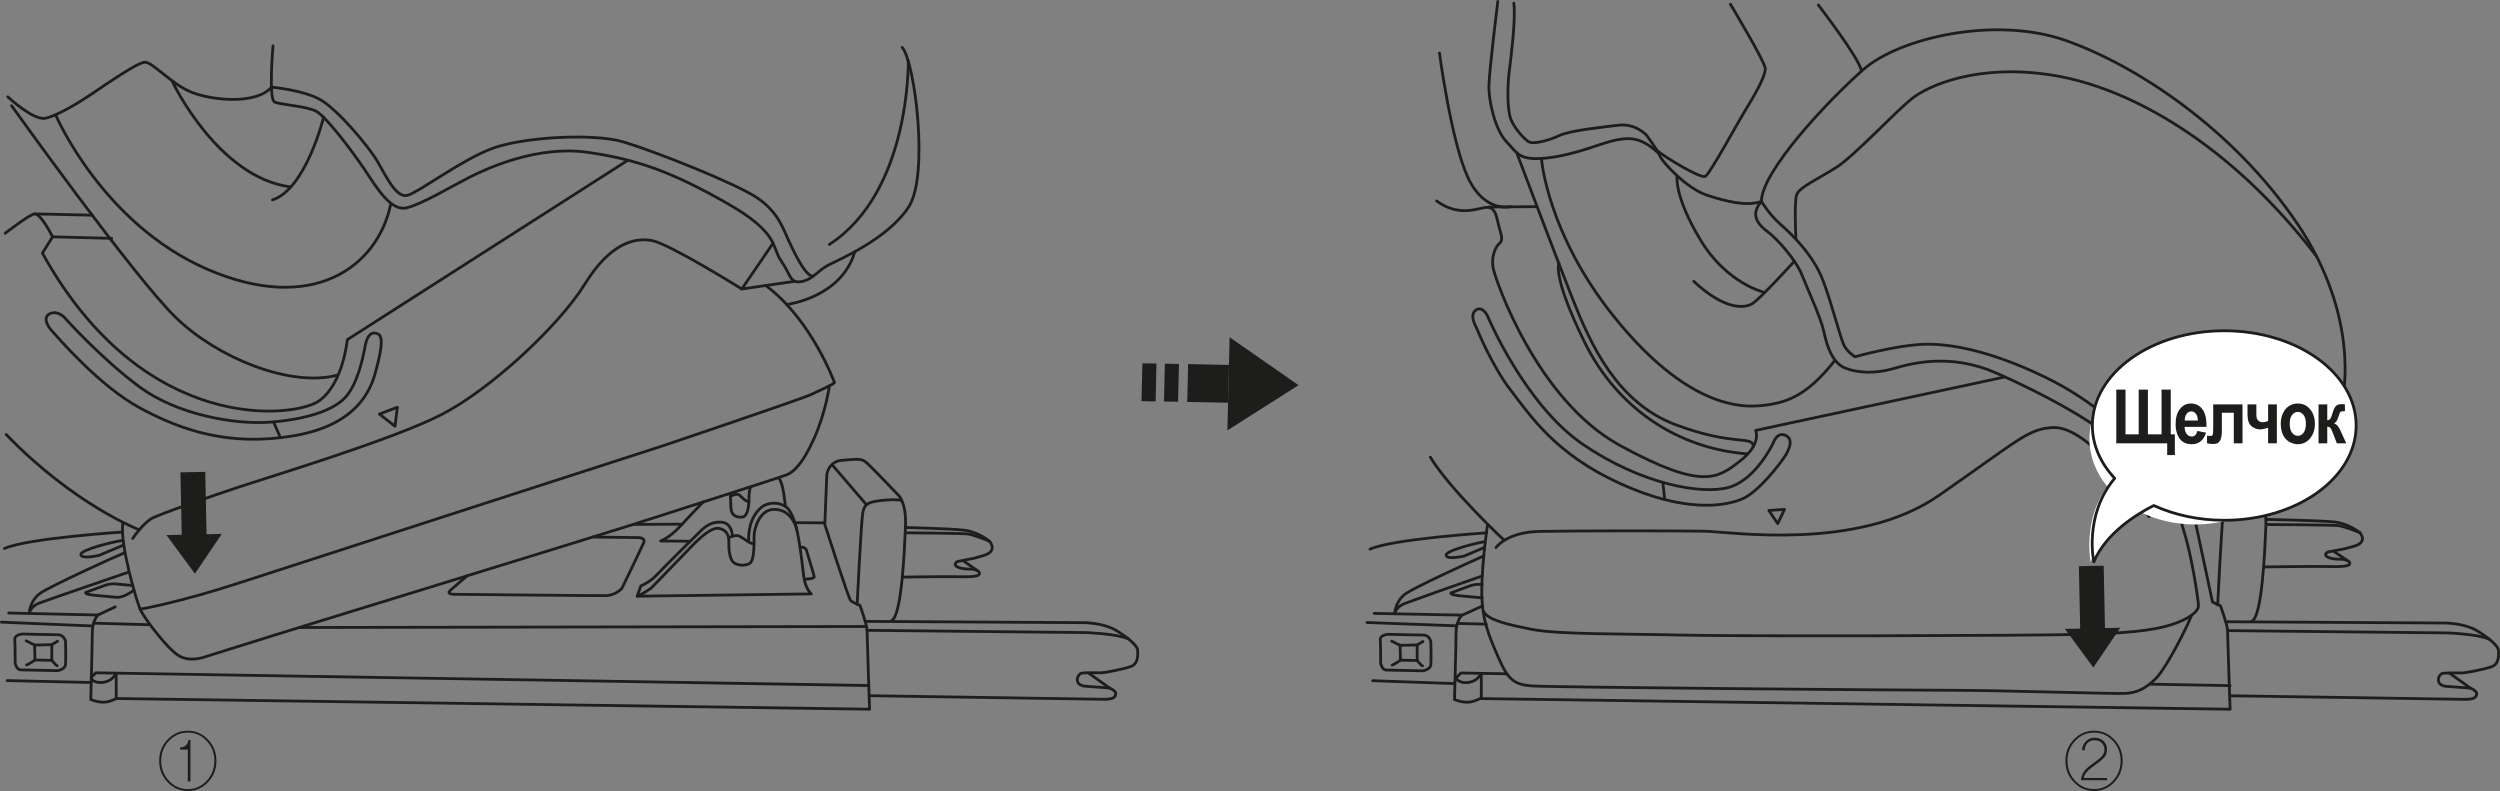 <?xml version="1.0" encoding="UTF-8"?>
<!DOCTYPE svg PUBLIC "-//W3C//DTD SVG 1.1//EN" "http://www.w3.org/Graphics/SVG/1.1/DTD/svg11.dtd">
<!-- Creator: CorelDRAW 2018 (64-Bit) -->
<svg xmlns="http://www.w3.org/2000/svg" xml:space="preserve" width="93.995mm" height="29.74mm" version="1.1" style="shape-rendering:geometricPrecision; text-rendering:geometricPrecision; image-rendering:optimizeQuality; fill-rule:evenodd; clip-rule:evenodd"
viewBox="0 0 11875.05 3757.29"
 xmlns:xlink="http://www.w3.org/1999/xlink">
 <rect x="0" y="0" width="11875.05" height="3757.29" fill="#808080" stroke="none"/>
 <defs>
  <style type="text/css">
   <![CDATA[
    .str0 {stroke:#1D1D1B;stroke-width:13.37;stroke-linecap:round;stroke-linejoin:round;stroke-miterlimit:10}
    .fil4 {fill:none}
    .fil1 {fill:none;fill-rule:nonzero}
    .fil3 {fill:white}
    .fil5 {fill:#1D1D1B;fill-rule:nonzero}
    .fil0 {fill:#1D1D1B;fill-rule:nonzero}
    .fil2 {fill:white;fill-rule:nonzero}
   ]]>
  </style>
 </defs>
 <g id="Слой_x0020_1">
  <polygon class="fil0" points="5639.36,1909.25 5833.41,1913.04 5837.68,1733.38 5643.59,1729.32 "/>
  <polygon class="fil0" points="5528.95,1907.08 5595.81,1908.36 5600.22,1728.84 5533.15,1727.29 "/>
  <polygon class="fil0" points="5422,1905.46 5489.21,1906.76 5493.21,1726.87 5426.37,1725.93 "/>
  <polygon class="fil0" points="5840.63,1601.96 5830.12,2044.35 6168.22,1829.62 "/>
  <path class="fil1 str0" d="M4233.35 2949.25c49.52,-16.93 62.84,-333.68 67.7,-449.73 4.81,-116.07 -35.07,-148.74 -35.07,-148.74 0,0 -132.99,-140.21 -154.75,-157.14 -21.79,-16.94 -45.95,-12.13 -111.24,-7.28 -65.29,4.81 -72.52,67.7 -72.52,67.7l-9.72 236.97c0,0 113.65,355.44 123.37,362.66 9.63,7.35 43.5,21.84 43.5,21.84 0,0 33.87,91.81 33.87,118.45 0,26.61 12.04,374.78 12.04,374.78l-3578.61 -50.8c0,0 -23.08,13.99 -50.76,16.93 -33.87,3.61 -70.1,-12.08 -70.1,-12.08 0,0 7.26,-258.71 7.26,-316.79 0,-57.99 26.57,-84.59 26.57,-84.59l82.22 -38.68"/>
  <path class="fil1 str0" d="M4071.36 2870.66c0,0 19.34,-392.92 26.61,-434.02 7.26,-41.1 24.16,-48.36 62.84,-55.63 38.68,-7.21 110,-10.86 122.12,-2.4"/>
  <line class="fil1 str0" x1="4116.06" y1="2397.93" x2="3954.04" y2= "2209.41" />
  <path class="fil1 str0" d="M4110.03 2951.6l1042.15 6.11c0,0 88.25,1.15 146.32,35.02 58.03,33.92 103.97,74.93 105.14,94.27 1.24,19.43 4.85,65.29 -31.42,78.66 -36.25,13.33 -128.14,30.13 -139.02,30.13 -10.86,0 -90.7,-1.16 -97.91,2.45 -7.26,3.61 -18.14,13.33 -18.14,31.42 0,18.14 16.94,29.11 41.1,30.22 24.19,1.2 112.44,8.46 112.44,8.46 0,0 31.42,12.13 29.02,27.82 -2.41,15.73 -9.68,26.61 -61.64,25.44 -52.01,-1.25 -1108.65,-16.98 -1108.65,-16.98"/>
  <path class="fil1 str0" d="M4118.5 2994l1039.74 10.88c0,0 148.69,4.85 201.86,30.22"/>
  <line class="fil1 str0" x1="5270.68" y1="3268.41" x2="5169.16" y2= "3195.86" />
  <polyline class="fil1 str0" points="433.47,3217.63 455.23,3195.87 4123.32,3256.27 "/>
  <path class="fil1 str0" d="M433.47 3223.68c0,0 8.43,15.73 37.48,18.13 28.97,2.46 54.43,-10.86 65.3,-22.94l15.68 -19.34 0 118.45"/>
  <line class="fil1 str0" x1="445.55" y1="2960.14" x2="705.53" y2= "2967.35" />
  <line class="fil1 str0" x1="1426.06" y1="2980.68" x2="4112.44" y2= "2975.87" />
  <path class="fil1 str0" d="M3026.8 2831.96l826.97 -10.88c0,0 -30.26,-22.96 -37.52,-94.26 -7.23,-71.35 -26.61,-210.36 -38.65,-234.57 -12.12,-24.19 -36.32,-72.56 -101.61,-72.56 -65.25,0 -94.26,87.05 -94.26,128.18 0,41.1 1.24,114.85 -20.59,128.13 -21.7,13.33 -61.69,10.88 -78.53,-6.05 -16.94,-16.99 -21.79,-61.73 -20.54,-91.86 1.2,-30.22 -7.26,-59.24 -43.55,-67.7 -36.28,-8.46 -89.5,38.68 -139.06,90.61 -49.56,51.96 -187.37,193.47 -187.37,193.47 0,0 -39.92,27.82 -65.29,37.48z"/>
  <path class="fil1 str0" d="M3026.8 2831.96l16.89 -48.36c0,0 45.95,-20.54 72.57,-49.51 26.61,-29.06 193.47,-194.67 214.01,-214.06 20.54,-19.38 47.11,-41.08 91.86,-39.93 44.75,1.3 55.58,41.19 56.83,65.34"/>
  <path class="fil1 str0" d="M3462.04 2553.88c0,0 25.36,-12.08 42.3,-9.66 16.89,2.45 59.23,41.14 72.52,37.48"/>
  <path class="fil1 str0" d="M3784.82 2516.46c0,0 -18.09,-88.25 -54.41,-111.25 -36.23,-22.99 -84.59,-18.14 -112.4,3.61 -27.82,21.76 -65.3,71.35 -61.69,164.41"/>
  <path class="fil1 str0" d="M3275.84 2570.81l-137.81 -1.11c0,0 42.3,-14.62 94.27,-71.39 51.96,-56.79 108.83,-114.85 108.83,-114.85"/>
  <path class="fil1 str0" d="M3939.57 1833.35c0,0 -16.94,124.52 -72.56,249.09 -55.63,124.48 -99.12,159.56 -126.98,171.64 -27.77,12.12 -638.32,206.75 -759.23,245.43 -120.92,38.68 -1666.03,513.89 -1666.03,513.89l-339.69 106.29c0,0 -71.32,27.86 -125.73,-4.81 -54.43,-32.67 -166.83,-181.26 -183.76,-221.24 -16.94,-39.83 -96.71,-305.87 -82.23,-409.8"/>
  <path class="fil1 str0" d="M665.59 2893.62c0,0 177.69,-28.97 488.43,-130.58 310.74,-101.52 1998.47,-646.78 1998.47,-646.78 0,0 651.68,-220.04 696.38,-240.63 44.75,-20.54 106.43,-48.35 114.9,-58.03 0,0 -106.44,-296.2 -324.07,-459.41"/>
  <line class="fil1 str0" x1="3007.4" y1="2491.03" x2="3240.72" y2= "2489.88" />
  <line class="fil1 str0" x1="3776.35" y1="2482.59" x2="3915.36" y2= "2483.75" />
  <path class="fil1 str0" d="M3730.39 2405.21c0,0 -8.43,-108.79 -30.22,-132.99"/>
  <path class="fil1 str0" d="M3564.74 2314.5c0,0 -7.23,14.53 -7.23,54.46 0,39.85 -7.21,84.59 -31.42,87 -24.19,2.45 -53.21,-3.56 -54.41,-45.86 -1.2,-42.39 -2.45,-65.34 -2.45,-65.34"/>
  <path class="fil1 str0" d="M3470.46 2358.02c0,0 27.81,-18.09 42.3,-6.05 14.53,12.17 29.06,32.71 44.75,29.06"/>
  <polyline class="fil1 str0" points="3671.18,1156.32 3523.65,1372.66 3772.7,1336.48 "/>
  <path class="fil1 str0" d="M3523.65 1372.72c0,0 -343.36,-214.01 -425.59,-229.71 -82.18,-15.73 -198.25,9.66 -320.31,206.71 -122.17,197.09 -444.98,498.09 -679.5,619.01 -234.52,120.92 -837.8,302.26 -959.97,343.36 -122.07,41.14 -385.64,130.58 -420.73,152.34 -35.03,21.74 -79.78,79.78 -87.05,93.1"/>
  <path class="fil1 str0" d="M660.77 2516.46c0,0 -310.74,-119.77 -631.1,-452.2"/>
  <path class="fil1 str0" d="M2980.83 762.16l-1331.09 851.22c0,0 -19.34,207.96 -132.98,290.06 -113.65,82.23 -834.2,169.28 -1315.4,-701.19l48.35 -77.33 280.52 7.26"/>
  <path class="fil1 str0" d="M249.68 1124.85c0,0 -58.04,-116.05 -87.05,-108.75 -29.02,7.23 -137.81,91.77 -137.81,91.77"/>
  <line class="fil1 str0" x1="167.52" y1="1016.05" x2="438.32" y2= "1022.1" />
  <path class="fil1 str0" d="M55.03 502.24c0,0 579.13,810.04 778.61,1004.63 199.45,194.72 548.87,335.02 771.31,274.49"/>
  <path class="fil1 str0" d="M36.95 459.94c0,0 120.87,113.65 178.94,101.52 57.99,-12.08 164.36,-77.33 224.85,-118.5 60.43,-41.15 210.36,-145.07 246.63,-147.43 36.23,-2.45 125.73,103.97 222.44,142.66 96.72,38.65 307.09,60.35 379.64,-24.19"/>
  <path class="fil1 str0" d="M1296.72 218.12c0,0 -21.76,251.54 7.21,266.08 29.02,14.39 154.79,19.25 200.7,45.86 45.9,26.64 169.23,188.57 227.29,275.65 58.04,87.08 125.69,200.69 200.7,181.31 74.92,-19.34 203.05,-96.71 292.6,-142.57 89.41,-46 328.78,-154.84 565.8,-121.01 236.97,33.96 401.35,94.3 657.7,239.37 256.27,145.12 215.18,210.5 261.18,275.7 45.91,65.25 41.05,108.79 96.62,99.07 55.71,-9.63 77.42,-53.07 130.63,-79.73 53.21,-26.61 282.93,-125.68 379.59,-275.62 96.76,-149.97 29.02,-689.12 -31.37,-756.86"/>
  <path class="fil1 str0" d="M3736.45 1446.45c0,0 261.14,-31.42 324.07,-251.5"/>
  <path class="fil1 str0" d="M265.45 548.2c0,0 220.04,513.79 718.1,730.21 498.14,216.39 810.03,-7.26 872.92,-310.72"/>
  <path class="fil1 str0" d="M1537.3 556.65c0,0 -84.65,342.14 -243.03,392.87"/>
  <path class="fil1 str0" d="M819.17 388.6c0,0 215.18,454.56 560.95,499.31"/>
  <path class="fil1 str0" d="M1289.42 413.98c0,0 154.75,13.32 235.77,61.68 80.98,48.36 224.85,217.63 268.4,292.54 43.5,74.97 89.45,174.09 142.66,159.56 53.18,-14.49 255.07,-167.98 401.38,-222.4 146.32,-54.46 478.76,-73.76 622.62,-31.46 143.92,42.34 538.04,198.29 638.37,267.19 100.32,68.89 122.12,148.72 148.67,204.34 26.61,55.63 76.17,163.21 113.65,166.83"/>
  <path class="fil1 str0" d="M4314.33 288.24c0,0 12.08,621.41 -374.74,872.92"/>
  <path class="fil1 str0" d="M313.77 1516.57c0,0 -30.22,-41.14 -70.07,-28.97 -39.93,11.99 -25.46,53.18 1.16,82.14 26.61,29.06 224.89,263.54 423.13,369.96 198.29,106.43 423.19,181.36 725.45,130.63 302.22,-50.85 367.51,-217.63 390.47,-303.56 22.99,-85.83 41.08,-165.61 12.12,-180.14 -29.06,-14.49 -51.96,3.65 -61.68,56.91 -9.68,53.18 -35.03,178.85 -93.11,242.98 -58.03,64 -187.36,105.14 -355.38,118.52 -168.12,13.28 -442.52,-33.92 -622.67,-166.87 -180.14,-133.08 -349.41,-321.61 -349.41,-321.61z"/>
  <line class="fil1 str0" x1="1300.33" y1="2006.21" x2="1330.59" y2= "2076.37" />
  <polygon class="fil1 str0" points="1802.05,1966.92 1887.27,1934.34 1876.39,2024.99 "/>
  <line class="fil1 str0" x1="440.12" y1="2973.41" x2="6.68" y2= "2955.31" />
  <line class="fil1 str0" x1="464.91" y1="2921.44" x2="41.14" y2= "2911.78" />
  <path class="fil1 str0" d="M605.15 2719.53c0,0 -380.83,130.63 -418.89,145.12 -38.1,14.48 -47.15,45.28 -47.15,45.28 0,0 3.6,-57.94 52.58,-92.53 48.94,-34.36 368.09,-179.47 400.76,-192.09"/>
  <path class="fil1 str0" d="M587.01 2588.96l-116.05 48.98c0,0 -85.26,19.96 -87.05,-3.61 -1.83,-23.62 157.77,-61.68 197.67,-67.12"/>
  <path class="fil1 str0" d="M579.78 2527.34c0,0 -447.96,28.92 -558.58,77.95"/>
  <line class="fil1 str0" x1="33.91" y1="3232.78" x2="432.84" y2= "3241.82" />
  <path class="fil1 str0" d="M630.51 2781.21c0,0 -43.54,-3.61 -76.17,-7.26 -32.62,-3.65 -58.03,7.26 -58.03,7.26l-88.83 32.58c0,0 -12.7,9.13 48.94,14.57 61.68,5.45 99.74,9.05 99.74,9.05 0,0 16.31,1.83 45.37,-12.65 28.97,-14.58 34.41,-23.68 34.41,-23.68"/>
  <path class="fil1 str0" d="M108.25 3011.5c0,0 -39.88,1.78 -38.07,27.19 1.78,25.44 1.78,110.66 1.78,110.66 0,0 5.45,32.58 27.19,32.58 21.79,0 172.31,3.61 172.31,3.61 0,0 38.05,-3.61 39.88,-30.75 1.83,-27.24 0,-107.06 0,-107.06 0,0 -5.43,-32.62 -36.23,-32.62 -30.84,0 -166.87,-3.61 -166.87,-3.61z"/>
  <polygon class="fil1 str0" points="246.07,3062.28 246.07,3136.67 166.28,3134.84 164.45,3064.12 "/>
  <line class="fil1 str0" x1="164.45" y1="3064.12" x2="124.52" y2= "3044.14" />
  <path class="fil1 str0" d="M166.28 3134.84c0,0 -30.8,21.76 -39.93,23.59"/>
  <path class="fil1 str0" d="M246.07 3136.67c0,0 18.14,23.54 25.36,25.32"/>
  <line class="fil1 str0" x1="246.07" y1="3062.28" x2="273.25" y2= "3045.97" />
  <path class="fil1 str0" d="M4301.05 2530.94c0,0 270.22,1.79 297.41,5.45 27.19,3.61 101.57,34.45 101.57,34.45 0,0 14.48,16.31 12.66,32.67 -1.78,16.26 -14.49,27.1 -38.07,34.36 -23.54,7.3 -50.76,14.57 -50.76,14.57 0,0 -68.95,12.71 -74.34,14.53 -5.48,1.83 -21.76,12.71 -5.48,23.57 16.31,10.84 43.54,12.66 65.29,12.66 21.74,0 43.55,9.01 43.55,19.92 0,10.97 -16.36,18.19 -96.14,16.36 -79.78,-1.78 -266.57,1.83 -266.57,1.83"/>
  <line class="fil1 str0" x1="4641.96" y1="2710.44" x2="4574.89" y2= "2663.24" />
  <path class="fil1 str0" d="M4700.04 2570.81c0,0 -54.41,-45.32 -121.54,-52.58 -67.07,-7.26 -277.44,-12.66 -277.44,-12.66"/>
  <path class="fil1 str0" d="M3821.35 2751.22c0,0 48.05,-0.93 46.26,-11.81 -1.83,-10.88 -38.07,-128.66 -38.07,-128.66 0,0 -7.26,-14.58 -27.23,-10.88"/>
  <path class="fil1 str0" d="M2815.79 2550.84l214.91 2.77c0,0 37.17,0 27.19,23.57 -9.93,23.52 -103.36,216.64 -103.36,216.64 0,0 -29.01,34.54 -77.05,35.39 -48.05,0.99 -723.62,-6.33 -723.62,-6.33 0,0 -34.45,-0.93 -15.38,-18.18 18.99,-17.16 79.77,-68.9 79.77,-68.9"/>
  <path class="fil1 str0" d="M6914.61 3221.63c0,0 12.08,18.32 40.92,20.72 28.88,2.41 54.19,-10.83 65.03,-22.96l15.64 -19.17 0 117.97"/>
  <line class="fil1 str0" x1="6924.77" y1="2961.39" x2="7059.95" y2= "2964.74" />
  <line class="fil1 str0" x1="6919.16" y1="2972.71" x2="6493.22" y2= "2956.94" />
  <line class="fil1 str0" x1="6945.06" y1="2921.92" x2="6527.54" y2= "2913.64" />
  <path class="fil1 str0" d="M7039.66 2736.12c-101.7,34.94 -337.87,119.26 -367.69,130.63 -37.93,14.39 -46.93,45.1 -46.93,45.1 0,0 3.61,-57.81 52.37,-92.07 41.77,-29.37 280.52,-139.41 368.85,-178.46"/>
  <path class="fil1 str0" d="M7049.87 2601.14l-94.36 39.85c0,0 -84.81,19.83 -86.64,-3.65 -1.64,-21.3 129.48,-54.6 183.19,-64.58"/>
  <path class="fil1 str0" d="M7059.94 2531.13c0,0 -442.11,28.6 -552.34,77.28"/>
  <line class="fil1 str0" x1="6520.36" y1="3233.33" x2="6908.64" y2= "3247.03" />
  <path class="fil1 str0" d="M7039.66 2777.81c-2.22,-0.27 1.07,-1.16 -1.02,-1.38 -32.53,-3.61 -57.81,7.21 -57.81,7.21l-88.51 32.41c0,0 -12.66,9.1 48.75,14.58 61.42,5.38 99.35,9 99.35,9"/>
  <path class="fil1 str0" d="M6594.34 3012.97c0,0 -39.71,1.83 -37.93,27.05 1.78,25.37 1.78,110.23 1.78,110.23 0,0 5.48,32.53 27.15,32.53 21.65,0 171.54,3.65 171.54,3.65 0,0 37.93,-3.65 39.76,-30.79 1.78,-27.06 0,-106.48 0,-106.48 0,0 -5.43,-32.63 -36.09,-32.63 -30.76,0 -166.21,-3.56 -166.21,-3.56z"/>
  <polygon class="fil1 str0" points="6731.62,3063.55 6731.62,3137.53 6652.15,3135.75 6650.37,3065.38 "/>
  <line class="fil1 str0" x1="6650.36" y1="3065.38" x2="6610.6" y2= "3045.51" />
  <path class="fil1 str0" d="M6652.14 3135.76c0,0 -30.66,21.65 -39.76,23.44"/>
  <path class="fil1 str0" d="M6731.62 3137.54c0,0 18.05,23.49 25.27,25.27"/>
  <line class="fil1 str0" x1="6731.62" y1="3063.55" x2="6758.66" y2= "3047.33" />
  <path class="fil1 str0" d="M7038.37 2879.92l-95.69 43.37c0,0 -26.47,26.43 -26.47,84.23 0,57.85 -7.23,315.41 -7.23,315.41 0,0 36.11,15.74 69.84,12.13 27.5,-2.94 50.55,-16.85 50.55,-16.85l3563.71 50.59c0,0 -12.08,-346.78 -12.08,-373.26 0,-26.47 -33.74,-118.06 -33.74,-118.06 0,0 -24.69,-10.51 -37.84,-18.09l-84.72 -395.9"/>
  <path class="fil1 str0" d="M10695.39 2950.96c49.33,-16.8 62.61,-332.27 67.43,-447.83 4.81,-115.61 -34.93,-148.1 -34.93,-148.1 0,0 -1.74,-1.83 -4.81,-5.04"/>
  <path class="fil1 str0" d="M10534.04 2872.74c0,0 19.29,-391.31 26.52,-432.22 7.21,-40.92 24.07,-48.13 62.57,-55.36 38.51,-7.3 109.55,-10.92 121.62,-2.45"/>
  <path class="fil1 str0" d="M10579.46 2953.39l1037.78 6.01c0,0 87.89,1.2 145.69,34.94 57.81,33.69 103.53,74.65 104.75,93.86 1.2,19.25 4.81,65.03 -31.29,78.27 -36.09,13.28 -127.6,30.13 -138.43,30.13 -10.83,0 -90.34,-1.16 -97.57,2.45 -7.21,3.56 -18.04,13.28 -18.04,31.24 0,18.05 16.84,28.88 40.96,30.17 24.07,1.11 111.96,8.38 111.96,8.38 0,0 31.28,12.08 28.88,27.68 -2.45,15.64 -9.68,26.48 -61.42,25.36 -51.73,-1.29 -1104,-16.84 -1104,-16.84"/>
  <path class="fil1 str0" d="M10587.84 2995.53l1035.42 10.83c0,0 148.1,4.85 201.05,30.08"/>
  <line class="fil1 str0" x1="11735.21" y1="3268.86" x2="11634.04" y2= "3196.61" />
  <line class="fil1 str0" x1="10216.79" y1="3249.79" x2="10592.73" y2= "3256.79" />
  <polyline class="fil1 str0" points="6918.23,3218.27 6939.89,3196.62 7157.82,3200.62 "/>
  <path class="fil1 str0" d="M10766.72 2491.51c0,0 313.95,1.69 341.05,5.18 27.1,3.42 101.12,32.94 101.12,32.94 0,0 14.44,15.68 12.66,31.37 -1.82,15.51 -14.44,26.03 -37.93,32.99 -23.49,6.86 -50.59,13.81 -50.59,13.81 0,0 -68.59,12.27 -73.98,13.96 -5.43,1.73 -21.7,12.08 -5.43,22.59 16.22,10.35 43.27,12.08 65.03,12.08 21.62,0 43.27,8.74 43.27,19.17 0,10.35 -16.22,17.38 -95.69,15.55 -79.42,-1.73 -310.33,1.83 -310.33,1.83"/>
  <line class="fil1 str0" x1="11151.08" y1="2663.43" x2="11084.28" y2= "2618.24" />
  <path class="fil1 str0" d="M11208.89 2529.69c0,0 -54.19,-43.41 -120.99,-50.37 -66.82,-6.91 -321.17,-12.12 -321.17,-12.12"/>
  <path class="fil1 str0" d="M7065.56 2493.95c0,0 -25.32,165.58 -27.01,305.78 -1.69,140.31 33.78,220.18 79.42,324.86 45.59,104.83 74.35,126.8 157.15,133.54 82.81,6.77 1799.51,20.81 2012.36,20.81 212.95,0 763.78,18.09 811.11,14.62 47.29,-3.3 89.59,-18.58 141.91,-70.86 52.42,-52.42 155.5,-259.03 168.96,-299.59"/>
  <path class="fil1 str0" d="M7106.17 2600.89c0,0 49.51,-73.22 206.13,-76.61 156.57,-3.35 654.45,-3.35 781.73,-1.07 127.3,2.27 731.06,97.96 1116.36,-170.16 385.21,-268.04 425.8,-317.65 542.93,-322.1 117.13,-4.55 256.82,159.99 295.13,200.47 38.29,40.55 159.92,223.11 159.92,223.11"/>
  <line class="fil1 str0" x1="10187.02" y1="2421.83" x2="10292.92" y2= "2333.94" />
  <path class="fil1 str0" d="M10335.71 2403.77c0,0 40.55,112.72 65.33,224.13 24.79,111.61 42.83,236.58 41.68,252.4 -1.11,15.78 -23.66,47.29 -99.12,76.57 -75.5,29.27 -177.96,49.56 -451.7,56.37 -273.75,6.73 -1649.13,10.08 -1913.82,3.3 -264.79,-6.63 -574.54,-2.22 -700.71,-26.87 -126.17,-24.91 -205.02,-44.03 -230.91,-84.59"/>
  <path class="fil1 str0" d="M7144.45 2566.02c0,0 -254.58,-237.68 -350.32,-394.3"/>
  <path class="fil1 str0" d="M10232.1 2258.48c0,0 47.33,29.28 58.56,65.39 11.28,36.01 24.83,67.51 36.06,73.17 11.28,5.62 32.67,24.79 80,21.44 47.29,-3.39 219.69,-10.16 330.04,-84.54 110.43,-74.34 379.63,-263.58 390.91,-444.93 0,0 87.84,-378.48 -216.34,-827.95 -304.14,-449.44 -763.73,-750.19 -1098.27,-868.51 -334.53,-118.29 -790.78,-13.47 -963.13,138.57 -172.35,152.11 -481.57,483.25 -483.26,625.2 0,0 -25.36,28.75 -27.05,55.76 -1.69,27.05 11.85,55.75 55.75,87.88 43.95,32.09 135.18,133.45 163.92,206.13 28.7,72.66 91.28,206.13 104.75,272 13.54,65.92 40.6,147.03 101.39,170.66 60.84,23.66 143.61,27.06 229.81,1.74 86.19,-25.37 270.35,-74.35 488.34,21.92 217.98,96.37 435.92,216.3 518.73,290.64 82.76,74.34 229.81,195.43 229.81,195.43z"/>
  <path class="fil1 str0" d="M6823.95 954.64c111.5,81.07 201.09,30.43 239.95,30.43 38.87,0 43.9,40.55 54.07,82.76 10.11,42.21 25.31,70.95 5.08,87.84 -20.28,16.94 -40.57,64.23 -30.49,118.29 10.21,54.06 206.17,625.16 601.54,841.5 395.42,216.2 466.37,155.41 571.15,74.34 104.73,-81.11 74.34,-145.34 74.34,-145.34l1181.12 -253.42"/>
  <line class="fil1 str0" x1="7074.09" y1="983.28" x2="7295.42" y2= "981.62" />
  <path class="fil1 str0" d="M7204.14 724.82c0,0 175.68,466.37 263.58,689.39 87.89,223.11 212.9,498.46 491.69,603.23 278.81,104.78 368.4,49.08 368.4,104.78"/>
  <path class="fil1 str0" d="M7405.18 1250.29c0,0 -33.78,59.15 121.66,375.14 155.51,315.98 444.4,505.22 772.24,530.54"/>
  <path class="fil1 str0" d="M7177.13 981.62c0,0 -125.06,32.18 -204.48,-138.53 -79.38,-170.64 -135.18,-591.42 -135.18,-591.42"/>
  <path class="fil1 str0" d="M7114.58 6.68c0,0 -40.5,327.75 -42.2,400.4 -1.69,72.69 30.4,211.3 82.76,265.37 52.37,54.01 57.45,92.83 194.36,77.72 136.84,-15.2 261.85,-72.64 324.42,-84.54 62.49,-11.77 116.55,-18.58 202.74,60.83"/>
  <path class="fil1 str0" d="M7190.62 15.16c10.17,70.95 -13.51,260.19 -21.92,326.06 -8.48,65.92 -10.17,180.83 8.41,226.42 18.58,45.63 60.84,89.57 82.81,104.82 21.97,15.2 98.01,-5.08 147.03,-28.7 48.94,-23.71 199.31,-38.91 280.43,-49.03 81.16,-10.2 133.53,47.29 133.53,47.29 0,0 54.02,72.66 64.18,99.7 10.16,27.01 125.06,152.07 219.67,184.16 94.63,32.09 197.67,55.8 261.9,30.43 0,0 37.17,62.54 91.28,109.82 54.01,47.33 155.44,145.34 201.04,265.27 45.65,119.98 84.51,283.87 103.09,314.3 18.58,30.43 48.98,49.03 48.98,49.03 0,0 192.63,-54.11 322.76,-59.19 130.1,-5.04 319.34,30.43 576.15,153.8 256.85,123.32 397.1,283.85 444.39,324.37 47.34,40.55 179.13,143.64 202.8,179.12 23.62,35.48 30.4,94.66 28.7,123.37"/>
  <path class="fil1 str0" d="M8219.66 20.21c0,0 165.63,275.44 165.63,305.78 0,30.49 -33.83,98.1 -82.86,177.48 -48.98,79.42 -180.76,324.41 -202.69,334.58 -22.02,10.11 -187.58,-87.89 -233.23,-126.75"/>
  <path class="fil1 str0" d="M8637.02 23.6c0,0 197.7,256.8 204.48,312.61"/>
  <path class="fil1 str0" d="M10352.02 2286.12c0,0 199.41,40.52 288.94,10.16 89.59,-30.49 297.41,-123.37 471.45,-341.35"/>
  <path class="fil1 str0" d="M8530.53 1131.99c0,0 -8.43,-168.95 3.39,-206.17 11.85,-37.17 109.82,-79.34 192.63,-133.4 82.81,-54.1 275.44,-260.28 353.16,-322.71 77.68,-62.63 315.96,-170.66 675.84,-111.56 359.95,59.14 836.42,321.07 1248.74,860.09"/>
  <path class="fil1 str0" d="M7966.2 836.34c0,0 -15.25,94.61 111.5,304.13 126.75,209.52 304.14,248.39 304.14,248.39"/>
  <path class="fil1 str0" d="M8523.81 1240.2c0,0 -162.23,179.07 -201.09,202.74 -38.87,23.66 -135.14,27.01 -277.09,-106.48"/>
  <path class="fil1 str0" d="M7322.42 756.86c0,0 27.05,349.83 339.66,741.9 312.61,391.88 559.29,439.22 689.39,429.05 130.09,-10.07 228.1,-43.89 363.28,-214.54"/>
  <path class="fil1 str0" d="M7065.56 1500.39c0,0 175.73,420.68 452.85,610 277.09,189.24 564.33,241.52 694.47,204.35 130.1,-37.17 211.17,-212.81 211.17,-212.81 0,0 16.89,-52.45 57.5,-33.83 40.55,18.63 15.2,71 -3.4,99.76 -18.58,28.7 -125.01,172.35 -207.82,204.39 -82.76,32.14 -268.65,64.27 -576.18,-76.03 -307.52,-140.22 -424.11,-321.07 -517.03,-440.97 -92.97,-119.98 -165.63,-302.45 -165.63,-302.45 0,0 -33.78,-55.79 -1.69,-79.42 32.14,-23.66 55.76,27.01 55.76,27.01z"/>
  <line class="fil1 str0" x1="7898.61" y1="2292.87" x2="7907.03" y2= "2368.86" />
  <polygon class="fil1 str0" points="8402.14,2424.66 8444.35,2487.1 8476.47,2419.62 "/>
  <path class="fil1 str0" d="M10440.48 2418.47c0,0 2.27,45.06 -40.55,49.52l-40.55 -2.19"/>
  <path class="fil2" d="M10426.32 2491.21c-98.63,0 -190.35,-23.35 -267.9,-63.33 -66.95,38.24 -181.85,118.69 -227.92,241.61 0,0 -39.05,-200.21 79.47,-358.38 -53.71,-64.71 -85.04,-142.62 -85.04,-226.58 0,-224.63 224.49,-406.69 501.39,-406.69 276.9,0 501.4,182.06 501.4,406.69 0,224.63 -224.5,406.69 -501.4,406.69z"/>
  <path class="fil3" d="M10565.25 2471.36c-123.23,0 -237.87,-25.89 -334.75,-70.1 -83.66,42.3 -227.22,131.39 -284.8,267.42 0,0 -48.8,-221.64 99.3,-396.71 -67.12,-71.62 -106.25,-157.87 -106.25,-250.79 0,-248.61 280.52,-450.05 626.5,-450.05 345.99,0 626.5,201.44 626.5,450.05 0,248.69 -280.52,450.19 -626.5,450.19z"/>
  <path class="fil4 str0" d="M10565.25 2471.36c-123.23,0 -237.87,-25.89 -334.75,-70.1 -83.66,42.3 -227.22,131.39 -284.8,267.42 0,0 -48.8,-221.64 99.3,-396.71 -67.12,-71.62 -106.25,-157.87 -106.25,-250.79 0,-248.61 280.52,-450.05 626.5,-450.05 345.99,0 626.5,201.44 626.5,450.05 0,248.69 -280.52,450.19 -626.5,450.19z"/>
  <polygon class="fil0" points="925.78,2725.23 790.6,2541.56 863.21,2540.06 857.02,2243.67 974.9,2241.4 981.04,2537.65 1053.47,2536.22 "/>
  <polygon class="fil0" points="9943.46,3170.92 9808.29,2987.25 9880.88,2985.74 9874.69,2689.36 9992.58,2687.09 9998.73,2983.34 10071.15,2981.91 "/>
  <path class="fil5" d="M9909.86 3669.62c-6.59,8.11 -10.44,16.76 -11.41,25.9l109.95 0 0 10.61 -123.86 0c0.76,-11.23 4.09,-22.65 10.07,-34.33 5.93,-11.64 18.37,-24.42 37.35,-38.37l34.36 -25.28c6.51,-4.76 12.89,-10.83 19.13,-18.09 6.19,-7.26 9.72,-16.4 10.51,-27.45 0.99,-12.08 -2.75,-22.78 -11.27,-32.13 -8.52,-9.36 -20.33,-14.09 -35.56,-14.09 -14.23,0 -25.58,4.55 -34.1,13.59 -8.46,9.05 -12.61,20.31 -12.43,33.87l-12.44 0c-0.62,-14.12 4.6,-27.59 15.56,-40.38 10.95,-12.8 25.62,-19.22 44.03,-19.22 18.37,0 32.99,5.89 43.85,17.65 10.88,11.72 15.78,25.32 14.81,40.69 -0.99,16.01 -5.94,28.39 -14.81,37.13 -8.91,8.73 -17.02,15.82 -24.33,21.21l-33.47 24.65c-10.7,7.93 -19.34,15.91 -25.94,24.02zm-52.45 -150.56c-24.61,26.13 -36.9,57.81 -36.9,95.03 0,37.03 12.29,68.63 36.9,94.84 24.6,26.2 54.36,39.3 89.36,39.3 34.98,0 64.76,-13.1 89.36,-39.3 24.6,-26.21 36.9,-57.81 36.9,-94.84 0,-37.22 -12.31,-68.9 -36.9,-95.03 -24.6,-26.06 -54.38,-39.13 -89.36,-39.13 -35,0 -64.76,13.06 -89.36,39.13zm185.54 -6.23c26.56,27.98 39.83,61.73 39.83,101.26 0,39.53 -13.28,73.22 -39.83,101.21 -26.57,28 -58.66,41.98 -96.18,41.98 -37.57,0 -69.62,-13.99 -96.18,-41.98 -26.57,-27.98 -39.9,-61.68 -39.9,-101.21 0,-39.53 13.33,-73.28 39.9,-101.26 26.56,-28 58.61,-41.94 96.18,-41.94 37.52,0 69.61,13.95 96.18,41.94zm-9150.95 47.91l-36.76 0 0 -10.3c4.55,0 8.91,-0.62 13.05,-1.87 4.16,-1.25 8.6,-3.52 13.33,-6.86 3.97,-2.94 7.05,-6.73 9.36,-11.55 2.24,-4.78 3.39,-9.8 3.39,-14.97l10.08 0 0 196.86 -12.44 0 0 -151.31zm-89.36 -41.68c-24.6,26.13 -36.9,57.81 -36.9,95.03 0,37.03 12.31,68.63 36.9,94.84 24.6,26.2 54.38,39.3 89.36,39.3 35,0 64.76,-13.1 89.36,-39.3 24.61,-26.21 36.9,-57.81 36.9,-94.84 0,-37.22 -12.29,-68.9 -36.9,-95.03 -24.6,-26.06 -54.36,-39.13 -89.36,-39.13 -34.98,0 -64.76,13.06 -89.36,39.13zm185.54 -6.23c26.57,27.98 39.85,61.73 39.85,101.26 0,39.53 -13.28,73.22 -39.85,101.21 -26.56,28 -58.65,41.98 -96.18,41.98 -37.57,0 -69.61,-13.99 -96.18,-41.98 -26.56,-27.98 -39.88,-61.68 -39.88,-101.21 0,-39.53 13.33,-73.28 39.88,-101.26 26.57,-28 58.61,-41.94 96.18,-41.94 37.53,0 69.62,13.95 96.18,41.94z"/>
  <path class="fil5" d="M11013.17 1920.91l41.45 0 0 75.55c6.86,-0.95 11.76,-3.44 14.62,-7.49 2.89,-4.06 6.33,-12.97 10.38,-26.61 5.31,-18.23 11.14,-29.9 17.47,-35 6.28,-5.17 14.57,-7.66 24.83,-7.66 3.16,0 8.64,0.27 16.44,0.85l0.19 32.39c-11.02,0 -17.97,1.21 -21.05,3.66 -3.07,2.49 -6.37,10.12 -9.93,22.77 -4.81,17.08 -11.77,27.59 -20.86,31.56 13.14,4.23 24.24,17.65 33.29,40.2 0.49,1.11 1.02,2.36 1.66,3.65l23.21 50.99 -44.7 0 -20.72 -53.44c-4.23,-10.78 -7.9,-17.74 -11.02,-20.81 -3.12,-3.08 -7.71,-4.59 -13.81,-4.59l0 78.83 -41.45 0 0 -184.87zm-136.91 92.44c0,18.31 3.69,32.39 11.09,42.16 7.4,9.72 16.54,14.62 27.42,14.62 10.83,0 19.91,-4.9 27.28,-14.62 7.35,-9.77 11,-23.98 11,-42.52 0,-18.09 -3.65,-32 -11,-41.75 -7.37,-9.77 -16.45,-14.62 -27.28,-14.62 -10.88,0 -20.01,4.85 -27.42,14.62 -7.4,9.75 -11.09,23.75 -11.09,42.12zm-42.61 -2.59c0,-16.31 3.39,-32 10.21,-47.2 6.82,-15.24 16.45,-26.83 28.92,-34.81 12.48,-8.02 26.43,-12.04 41.8,-12.04 23.8,0 43.28,9.05 58.48,27.28 15.15,18.14 22.78,41.05 22.78,68.87 0,27.9 -7.67,51.12 -23.01,69.52 -15.38,18.37 -34.67,27.59 -57.94,27.59 -14.39,0 -28.12,-3.84 -41.22,-11.5 -13.06,-7.63 -22.99,-18.86 -29.82,-33.66 -6.82,-14.84 -10.21,-32.85 -10.21,-54.06zm-157.86 -89.85l42.02 0 0 44.22c0,10.11 0.76,17.6 2.27,22.55 1.57,4.9 4.81,9.13 9.8,12.7 4.95,3.52 11.23,5.31 18.86,5.31 7.39,0 15.68,-2.01 24.86,-5.89l0 -78.88 41.59 0 0 184.87 -41.59 0 0 -73.81c-16.17,5.08 -28.53,7.67 -36.99,7.67 -12.75,0 -24.21,-3.21 -34.36,-9.68 -10.16,-6.42 -17.12,-14.71 -20.86,-24.69 -3.74,-10.07 -5.61,-23.45 -5.61,-40.15l0 -44.22zm-162.99 0l139.27 0 0 184.87 -41.45 0 0 -145.16 -56.69 0 0 83.03c0,21.14 -2.06,35.97 -6.2,44.48 -4.14,8.52 -8.73,14.09 -13.77,16.8 -5.03,2.63 -13.1,4.02 -24.24,4.02 -6.65,0 -15.38,-1.07 -26.2,-3.17l0 -36.01c0.88,0 3.21,0.09 6.95,0.35 4.32,0.32 7.71,0.49 10.07,0.49 5.62,0 9.06,-2.15 10.35,-6.51 1.29,-4.37 1.92,-16.45 1.92,-36.32l0 -106.88zm-73.01 76.61c-0.32,-14.21 -3.44,-24.95 -9.36,-32.3 -5.93,-7.4 -13.1,-11.05 -21.62,-11.05 -9.05,0 -16.54,3.88 -22.46,11.67 -5.93,7.76 -8.82,18.32 -8.73,31.69l62.17 0zm-2.36 49.44l41.4 8.2c-5.29,17.83 -13.72,31.46 -25.22,40.82 -11.51,9.31 -25.9,14 -43.14,14 -27.33,0 -47.55,-10.52 -60.67,-31.51 -10.38,-16.85 -15.55,-38.07 -15.55,-63.74 0,-30.62 6.82,-54.64 20.47,-71.97 13.58,-17.35 30.79,-26.04 51.61,-26.04 23.4,0 41.84,9.05 55.35,27.28 13.51,18.14 19.97,45.95 19.39,83.48l-104.16 0c0.28,14.48 3.61,25.76 10.03,33.82 6.42,8.07 14.4,12.13 23.98,12.13 6.51,0 11.99,-2.1 16.4,-6.28 4.46,-4.14 7.81,-10.93 10.12,-20.19zm-385.02 -196.38l43.8 0 0 212.42 62.71 0 0 -212.42 43.67 0 0 212.42 64.81 0 0 -212.42 43.67 0 0 212.42 19.52 0 0 98.49 -36.41 0 0 -55.71 -241.78 0 0 -255.2z"/>
 </g>
</svg>
